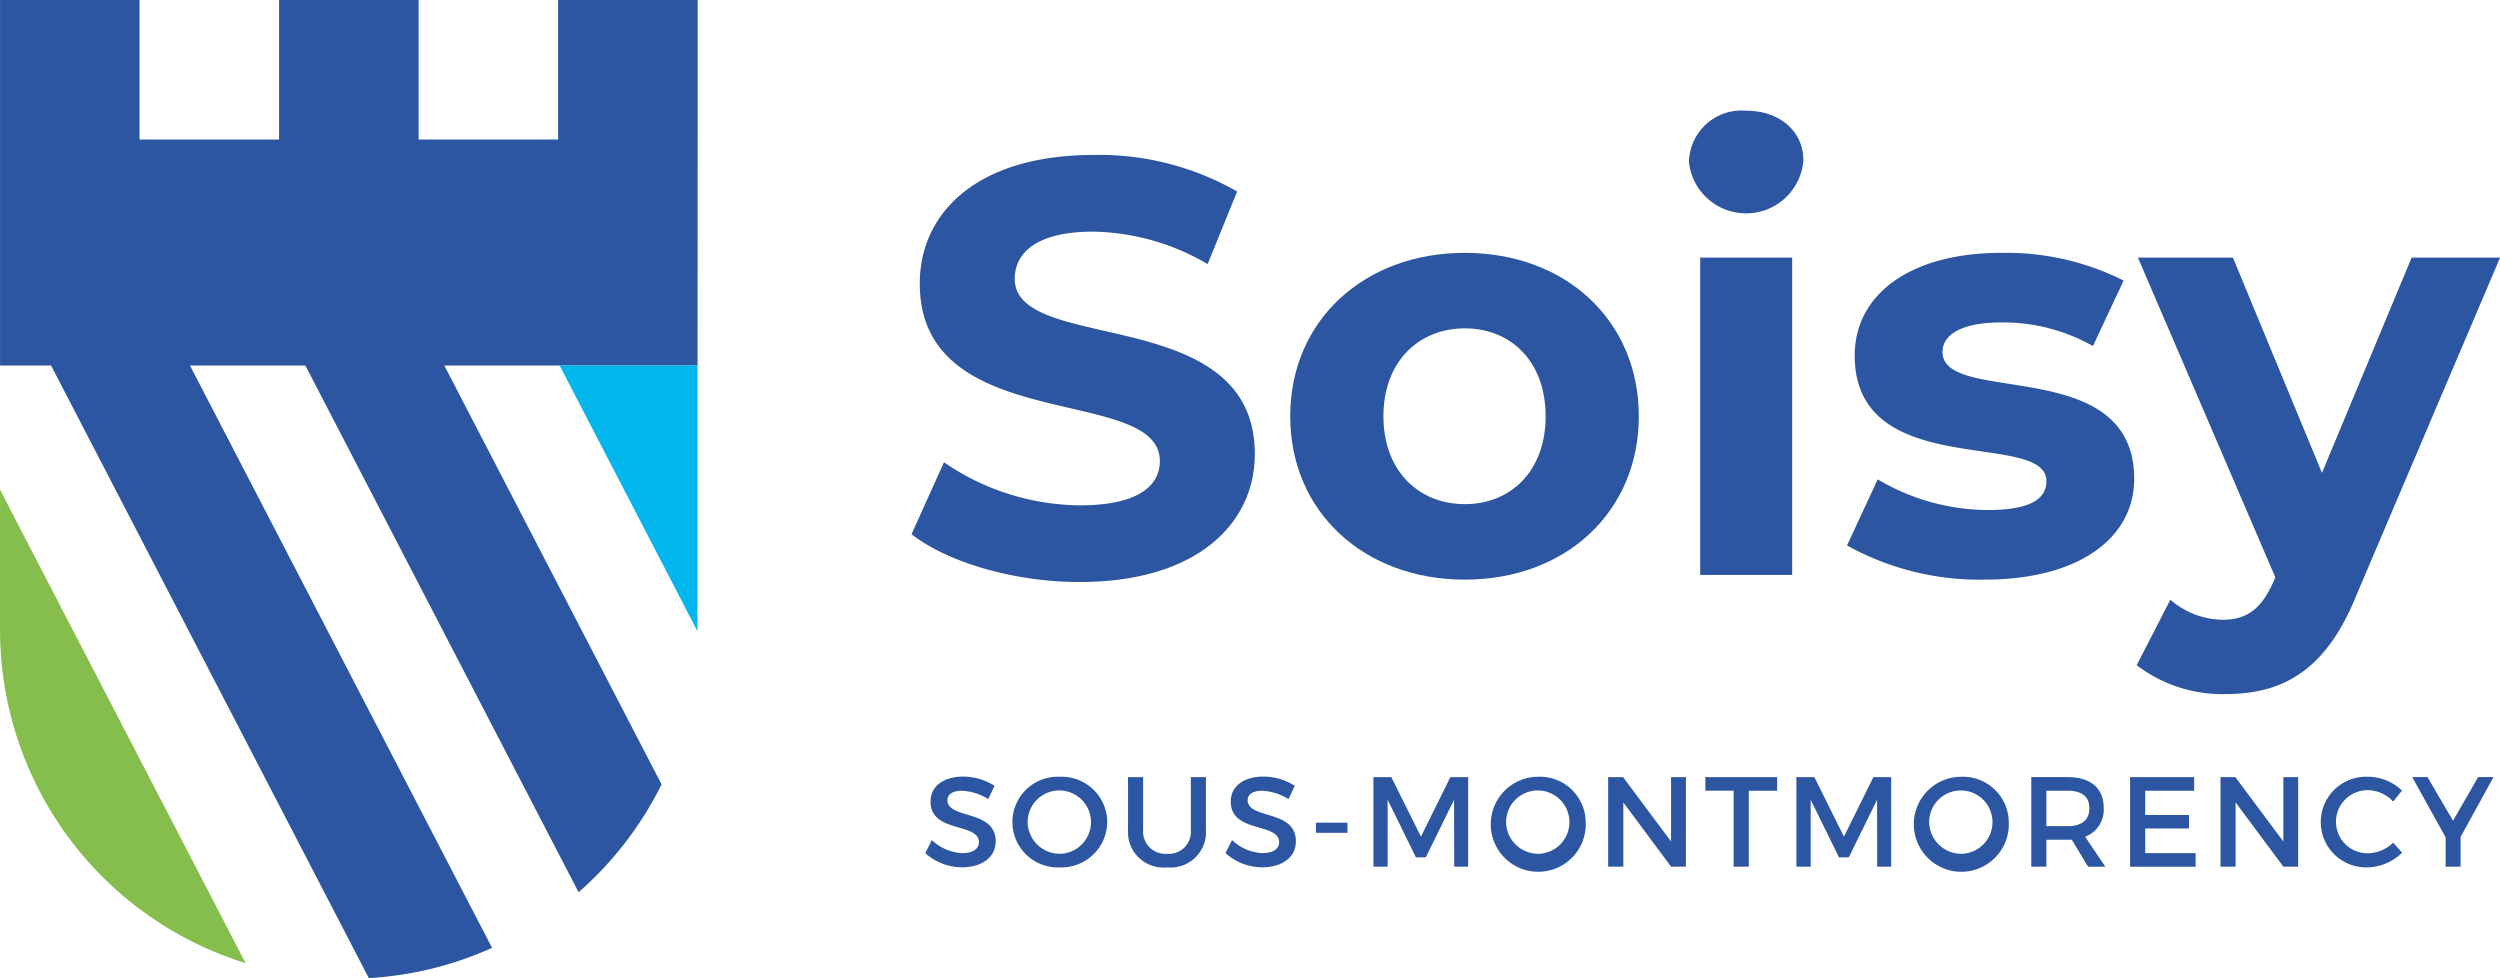 <svg xmlns="http://www.w3.org/2000/svg" width="173.679" height="67.948" viewBox="0 0 173.679 67.948"><g id="Groupe_16976" transform="translate(-45.706)"><g id="Groupe_16977" transform="translate(45.706)"><path id="Tracé_17670" d="m65.858 25.394.006-15.7V0h-9.693v9.693h-9.693V0h-9.693v9.693h-9.694V0H17.4v25.394h3.545l1.36 2.62.353.68 7.813 15.063 12.547 24.191a24.085 24.085 0 0 0 8.563-2.1l-5.79-11.158-5.671-10.933-9.526-18.363h8.018l9.526 18.364 9.455 18.226a24.311 24.311 0 0 0 5.764-7.491l-5.568-10.736-9.525-18.363h8.019" transform="translate(-17.397)" fill="#2c55a2"/><path id="Tracé_17678" d="m107.274 58.7 9.574 18.457.006.011V58.7" transform="translate(-68.397 -33.311)" fill="#00b6ed"/><path id="Tracé_17679" d="M18.575 80.912 17.4 78.641v9.74a24.244 24.244 0 0 0 17.06 23.154l-2.938-5.665Z" transform="translate(-17.397 -44.624)" fill="#85be4c"/><g id="Groupe_16978" transform="translate(63.325 7.691)" fill="#2c55a2"><path id="Rectangle_3166" transform="translate(28.097 49.463)" d="M0 0h2.188v.703H0z"/><path id="Tracé_17730" d="M43.943 236.581 46 240.715l2.044-4.134h1.236v6.219h-.969l-.008-4.65-1.965 4h-.688l-1.964-4v4.65H42.7v-6.223Z" transform="translate(-10.61 -190.282)"/><path id="Tracé_17731" d="m65.436 236.581 3.334 4.472v-4.472h1.03v6.219h-1.03l-3.316-4.463v4.463H64.4v-6.223Z" transform="translate(-16.003 -190.282)"/><path id="Tracé_17732" d="M78.37 236.581v.942H76.4v5.277h-1.053v-5.281h-1.964v-.942Z" transform="translate(-18.234 -190.282)"/><path id="Tracé_17733" d="m83.05 236.581 2.054 4.134 2.044-4.134h1.236v6.219h-.969l-.009-4.65-1.964 4h-.685l-1.964-4v4.65H81.8v-6.223Z" transform="translate(-20.327 -190.282)"/><path id="Tracé_17734" d="M117.1 236.581v.942h-3.4v1.689h3.04v.933h-3.04v1.716h3.5v.942h-4.551v-6.223Z" transform="translate(-27.992 -190.282)"/><path id="Tracé_17735" d="m122.037 236.581 3.334 4.472v-4.472h1.029v6.219h-1.031l-3.316-4.463v4.463h-1.049v-6.223Z" transform="translate(-30.067 -190.282)"/><path id="Tracé_17736" d="M142.086 240.733v2.067h-1.04v-2.036l-2.32-4.187h1.057l1.778 3.032 1.743-3.032h1.066Z" transform="translate(-34.469 -190.282)"/><path id="Tracé_17737" d="m0 205.414 2.254-5a16.869 16.869 0 0 0 9.465 2.991c3.934 0 5.533-1.311 5.533-3.073 0-5.368-16.679-1.68-16.679-12.335 0-4.876 3.934-8.933 12.089-8.933a19.248 19.248 0 0 1 9.958 2.541l-2.049 5.04a16.2 16.2 0 0 0-7.95-2.254c-3.933 0-5.45 1.475-5.45 3.278 0 5.286 16.678 1.639 16.678 12.171 0 4.794-3.975 8.892-12.17 8.892-4.548 0-9.138-1.353-11.679-3.319" transform="translate(0 -175.99)"/><path id="Tracé_17738" d="M52.75 199.467c0-3.811-2.418-6.106-5.614-6.106s-5.655 2.3-5.655 6.106 2.459 6.106 5.655 6.106 5.614-2.3 5.614-6.106m-17.744 0c0-6.638 5.122-11.351 12.13-11.351s12.088 4.713 12.088 11.351-5.081 11.351-12.088 11.351-12.13-4.713-12.13-11.351" transform="translate(-8.698 -178.241)"/><path id="Tracé_17739" d="M72.645 185.178h6.392v22.046h-6.392Zm-.779-6.638a3.654 3.654 0 0 1 3.975-3.565c2.377 0 3.975 1.475 3.975 3.442a3.992 3.992 0 0 1-7.95.123" transform="translate(-17.857 -174.975)"/><path id="Tracé_17740" d="m86.479 208.441 2.131-4.59a15.083 15.083 0 0 0 7.663 2.131c2.95 0 4.057-.779 4.057-2.008 0-3.607-13.318.082-13.318-8.728 0-4.18 3.77-7.13 10.2-7.13a18.127 18.127 0 0 1 8.482 1.926l-2.131 4.548a12.659 12.659 0 0 0-6.352-1.639c-2.869 0-4.1.9-4.1 2.049 0 3.77 13.318.123 13.318 8.811 0 4.1-3.811 7.007-10.408 7.007a18.928 18.928 0 0 1-9.548-2.377" transform="translate(-21.488 -178.241)"/><path id="Tracé_17741" d="m138.5 188.553-9.958 23.4c-2.131 5.327-5.163 6.925-9.138 6.925a9.79 9.79 0 0 1-6.147-2.008l2.336-4.549a5.662 5.662 0 0 0 3.606 1.393c1.762 0 2.745-.779 3.606-2.745l.082-.205-9.547-22.21h6.6l6.187 14.957 6.229-14.957Z" transform="translate(-28.141 -178.349)"/><path id="Tracé_17742" d="M3.824 237.509c-.613 0-1.013.231-1.013.649 0 1.359 3.36.631 3.351 2.872 0 1.111-.978 1.8-2.347 1.8a3.827 3.827 0 0 1-2.542-.987l.453-.907a3.282 3.282 0 0 0 2.107.907c.729 0 1.164-.276 1.164-.755 0-1.387-3.36-.614-3.36-2.827 0-1.067.915-1.734 2.267-1.734a4.052 4.052 0 0 1 2.178.64l-.436.924a3.721 3.721 0 0 0-1.822-.578" transform="translate(-.316 -190.267)"/><path id="Tracé_17743" d="M10.383 239.684a2.231 2.231 0 0 0 2.24 2.213 2.2 2.2 0 1 0-2.24-2.213m5.53 0a3.184 3.184 0 0 1-3.3 3.156 3.15 3.15 0 1 1 0-6.294 3.17 3.17 0 0 1 3.3 3.138" transform="translate(-2.316 -190.274)"/><path id="Tracé_17744" d="M22.731 241.906a1.532 1.532 0 0 0 1.644-1.68v-3.645h1.049v3.645a2.46 2.46 0 0 1-2.7 2.623 2.467 2.467 0 0 1-2.711-2.623v-3.645h1.049v3.645a1.553 1.553 0 0 0 1.671 1.68" transform="translate(-4.972 -190.282)"/><path id="Tracé_17745" d="M31.575 237.509c-.613 0-1.013.231-1.013.649 0 1.359 3.36.631 3.351 2.872 0 1.111-.978 1.8-2.347 1.8a3.827 3.827 0 0 1-2.542-.987l.453-.907a3.282 3.282 0 0 0 2.107.907c.729 0 1.164-.276 1.164-.755 0-1.387-3.36-.614-3.36-2.827 0-1.067.915-1.734 2.267-1.734a4.053 4.053 0 0 1 2.179.64l-.436.924a3.721 3.721 0 0 0-1.822-.578" transform="translate(-7.211 -190.267)"/><path id="Tracé_17746" d="M54.612 239.684a2.231 2.231 0 0 0 2.24 2.213 2.2 2.2 0 1 0-2.24-2.213m5.53 0a3.3 3.3 0 1 1-3.3-3.138 3.184 3.184 0 0 1 3.3 3.138" transform="translate(-13.306 -190.274)"/><path id="Tracé_17747" d="M93.718 239.684a2.231 2.231 0 0 0 2.24 2.213 2.2 2.2 0 1 0-2.24-2.213m5.53 0a3.3 3.3 0 1 1-3.3-3.138 3.184 3.184 0 0 1 3.3 3.138" transform="translate(-23.021 -190.274)"/><path id="Tracé_17748" d="M106.035 239.986c.96 0 1.511-.409 1.511-1.254 0-.818-.551-1.209-1.511-1.209h-1.475v2.463Zm1.423 2.818-1.138-1.885c-.089.009-.187.009-.285.009h-1.475v1.872h-1.049v-6.223h2.524c1.592 0 2.507.774 2.507 2.125a2 2 0 0 1-1.289 2.018l1.4 2.08Z" transform="translate(-25.72 -190.282)"/><path id="Tracé_17749" d="M133.569 237.479a2.192 2.192 0 1 0 0 4.383 2.575 2.575 0 0 0 1.734-.738l.622.694a3.533 3.533 0 0 1-2.409 1.022 3.149 3.149 0 1 1 .035-6.294 3.434 3.434 0 0 1 2.365.96l-.613.764a2.431 2.431 0 0 0-1.734-.791" transform="translate(-32.371 -190.274)"/></g></g></g></svg>